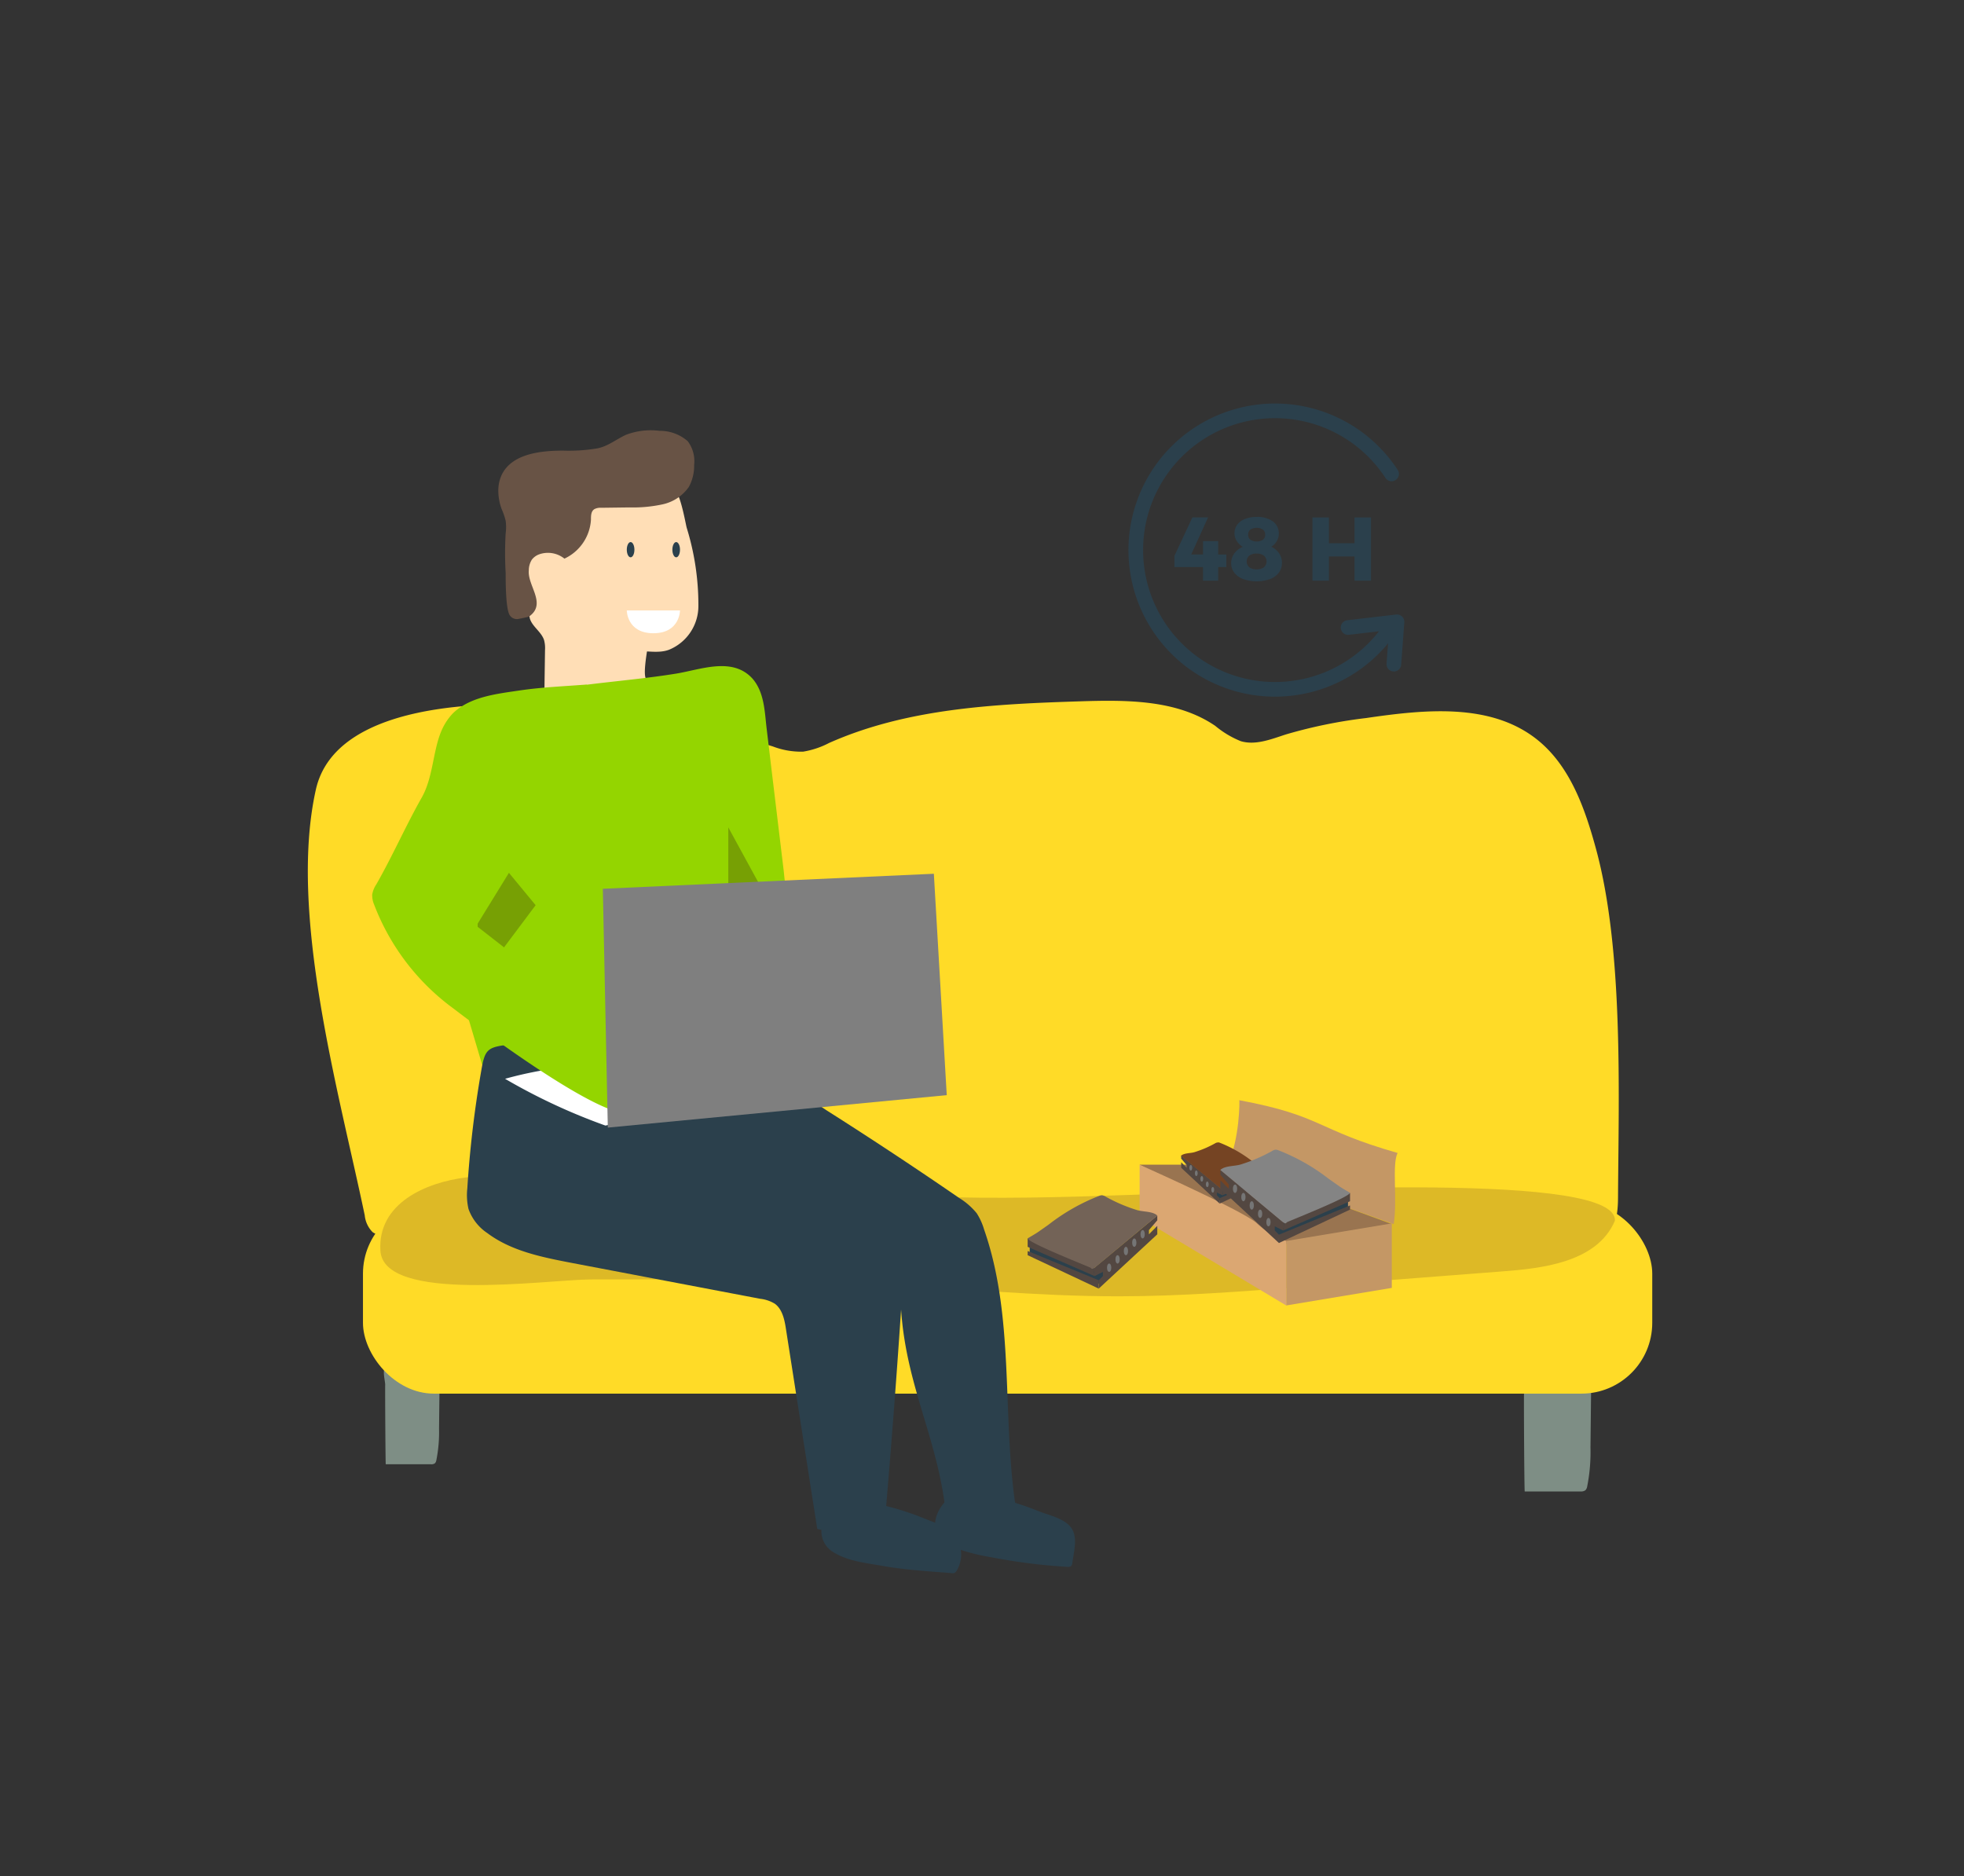 <svg id="Calque_1" data-name="Calque 1" xmlns="http://www.w3.org/2000/svg" viewBox="0 0 268 256"><rect x="0" y="0" width="268" height="256" fill="#333333" stroke="none"/><defs><style>.cls-1{fill:#7e8e85;}.cls-2{fill:#ffdb27;}.cls-3{fill:#ddb926;}.cls-4{fill:#ffdeb6;}.cls-5{fill:#685345;}.cls-6{fill:#94d500;}.cls-7{fill:#2b404c;}.cls-8{fill:#f4e5d1;}.cls-21,.cls-8{stroke:#2b404c;}.cls-10,.cls-21,.cls-8{stroke-linecap:round;stroke-linejoin:round;}.cls-9{fill:#fff;}.cls-10,.cls-21{fill:none;}.cls-10{stroke:#fff;stroke-width:0.8px;}.cls-11{fill:#77a004;}.cls-12{fill:#7f7f7f;}.cls-13{fill:#c49765;}.cls-14{fill:#997450;}.cls-15{fill:#dba772;}.cls-16{fill:#534741;}.cls-17{fill:#754423;}.cls-18{fill:#757575;}.cls-19{fill:#848484;}.cls-20{fill:#736357;}.cls-21{stroke-width:2px;}</style></defs><title>Plan de travail 57</title><path class="cls-1" d="M52.64,199.81q3.09,0,6.19,0a.78.78,0,0,0,.51-.13.75.75,0,0,0,.2-.41,19.55,19.55,0,0,0,.37-4.31l.1-9q-2.7,0-5.4.15c-.64,0-1.65-.13-2.05.43s0,1.88,0,2.41C52.54,189.85,52.6,199.81,52.64,199.81Z"/><path class="cls-1" d="M208.06,203.52q3.82,0,7.64,0a1,1,0,0,0,.63-.16.93.93,0,0,0,.25-.51,24.14,24.14,0,0,0,.45-5.32l.12-11.09q-3.33,0-6.66.19c-.79,0-2-.16-2.53.53s0,2.32,0,3C207.93,191.22,208,203.52,208.06,203.52Z"/><path class="cls-2" d="M75.66,96.31a133.57,133.57,0,0,1,29.78,5.54,10.84,10.84,0,0,0,4.14.72,11.71,11.71,0,0,0,3.56-1.19c10.65-4.73,22.62-5.31,34.27-5.68,6.35-.2,13.18-.23,18.42,3.35a13,13,0,0,0,3.49,2.09c2,.59,4.12-.26,6.11-.91a66.58,66.58,0,0,1,11-2.25c8-1.17,16.92-2.09,23.24,2.88,4.55,3.58,6.6,9.41,8.12,15,3.74,13.76,3.09,33.07,3,47.33,0,2.39-.22,4.91-2.51,6.24a11.9,11.9,0,0,1-4.62,1.21c-55.44,6.68-105.62,4.64-160.88-1.9a3.76,3.76,0,0,1-1.93-.6,3.78,3.78,0,0,1-1.08-2.3c-3.54-16.93-10.44-41.21-6.67-58.09C45.77,95.78,66.35,95.65,75.66,96.31Z"/><rect class="cls-2" x="49.53" y="164.14" width="175.93" height="26.03" rx="9.66" ry="9.66"/><path class="cls-3" d="M119.24,175.18c11.12.58,22.22,1.71,33.35,1.71,8.38,0,16.75-.65,25.11-1.29l27.19-2.1c5.38-.41,13-1.17,15.47-6.91.46-6.64-44.25-4.32-66.39-3.53-9,.32-18.1.56-27.15.22-20.89-.8-42.32-5.18-63.23-2.61-5.46.67-12.08,3.52-11.68,10,.44,7.17,22.38,4,28.56,3.92C93.39,174.57,106.33,174.5,119.24,175.18Z"/><path class="cls-4" d="M86.51,88.91c1.6-.19,3.28.32,4.79-.25a6.45,6.45,0,0,0,4-6A35.59,35.59,0,0,0,93.7,72c-.17-.64-.95-5.28-1.87-5.28h-5s-16.79,3.36-16,8.4,1.41,8.82,1.41,8.82c0,1.34,1.59,2.13,2,3.4a4.24,4.24,0,0,1,.13,1.38l-.07,4.88a.85.85,0,0,1-.11.5.78.78,0,0,1-.36.23l14.63-1.52c-1,.15-.09-4.15,0-5.11"/><path class="cls-5" d="M72.16,84.15c2.52-1.74-.21-4.21,0-6.33a2.73,2.73,0,0,1,.42-1.46,2.24,2.24,0,0,1,1-.72,3.6,3.6,0,0,1,3.44.59,6.27,6.27,0,0,0,3.62-5.32c0-.52,0-1.13.46-1.43a1.75,1.75,0,0,1,.94-.19l3.84-.05a19,19,0,0,0,4.54-.42A5.88,5.88,0,0,0,94,66.44a6,6,0,0,0,.72-3,4.53,4.53,0,0,0-.87-3.23A5.74,5.74,0,0,0,90,58.79a9.49,9.49,0,0,0-4.6.55C84,60,83,60.87,81.54,61.18a23.58,23.58,0,0,1-4.68.31c-3,0-7,.39-8.4,3.31A5,5,0,0,0,68,66.93a7.13,7.13,0,0,0,.46,2.55A9.6,9.6,0,0,1,69,71.06a6.41,6.41,0,0,1,0,1.73,46.4,46.4,0,0,0,0,5.39c0,1.09,0,4.63.49,5.65a1.15,1.15,0,0,0,1.19.64C70.79,84.46,72.12,84.18,72.16,84.15Z"/><path class="cls-6" d="M80.06,93.41c-3.06.24-6.13.36-9.17.81-2.87.43-6.22.78-8.57,2.66-2,1.58-2.33,4-2.7,6.38a53.93,53.93,0,0,0-.45,8.43c0,3.77.21,7.54.52,11.29,0,.36-.07,2.25.23,2.5l6.72,22.67,42.82-5-2.52-24.35-1.7-14.13-.62-5.2c-.28-2.32-.3-5-1.95-6.88-2.74-3-7.06-1.21-10.41-.67-4,.65-8.1,1-12.15,1.51Z"/><path class="cls-7" d="M63.77,162.15a8.39,8.39,0,0,0,.16,2.82,6.59,6.59,0,0,0,2.55,3.28c3.3,2.48,7.51,3.31,11.57,4.09l25.69,4.89a4.84,4.84,0,0,1,2,.68c1,.74,1.31,2.13,1.5,3.39l4.28,27.34a34.53,34.53,0,0,0,9.07.77q1.34-15.35,2.37-30.72c.74,11.13,5.51,18.38,6.25,29.51,4.13-1.43,4.15.81,8.1-1.05a2.26,2.26,0,0,0,1-.69,2.33,2.33,0,0,0,.17-1.63c-1.7-12.36-.08-25.29-4.2-37.07a8.46,8.46,0,0,0-1-2.2,9.39,9.39,0,0,0-2.38-2.08q-9-6.19-18.16-12a35.13,35.13,0,0,0-5.38-3,33.17,33.17,0,0,0-4.92-1.47,190.5,190.5,0,0,0-25.82-4.3,35,35,0,0,0-7.16-.16c-3,.33-3.3.69-3.79,3.56A146.66,146.66,0,0,0,63.77,162.15Z"/><path class="cls-8" d="M97.37,143.6a29.36,29.36,0,0,1,7.25,1.29"/><path class="cls-8" d="M97.75,145.71c2.59-.12,5.77,1.06,8.13,2.2"/><path class="cls-8" d="M98.19,147.62a65,65,0,0,1,7.6,1.59"/><path class="cls-9" d="M99.7,138.39a4.3,4.3,0,0,0-1.32,0,1.13,1.13,0,0,0-.58.16,1,1,0,0,0-.29.43,2.93,2.93,0,0,0,.75,3.52,4.51,4.51,0,0,0,2.4.57,4.11,4.11,0,0,0,2.78-.55,4,4,0,0,0,1.05-3,1.15,1.15,0,0,0-.17-.84,1.2,1.2,0,0,0-.61-.31,2.3,2.3,0,0,0-1.89,0c-.33.22-.61.82-1,.71S100.16,138.49,99.7,138.39Z"/><path class="cls-10" d="M99.43,137a5.07,5.07,0,0,1,1.06,1.55,4.53,4.53,0,0,1,.64-1.7.93.93,0,0,1,.38-.43,1.15,1.15,0,0,1,.47-.09q.92,0,1.84,0a1.1,1.1,0,0,1-.29.95,1.73,1.73,0,0,1-.7.37,7.92,7.92,0,0,1-2,.38c.19,0,.58-.73.87-.82a1.79,1.79,0,0,1,1.05.12"/><path class="cls-9" d="M82.61,153.59a81.79,81.79,0,0,1-13.69-6.38c13.6-3.8,27.68-1.44,41.71-3.05,3.17-.36,6.33-1,9.51-.75s6.46,1.37,8.43,3.88A392.58,392.58,0,0,0,82.61,153.59Z"/><polyline class="cls-11" points="99.38 112.9 104.42 122.13 99.38 133.05"/><polyline class="cls-11" points="65.18 113.93 73.09 123.52 65.18 134.08"/><path class="cls-6" d="M62.44,96.94c-3.69,2.51-2.69,8-4.89,11.89s-4,8-6.2,11.85a3.52,3.52,0,0,0-.56,1.38,3.2,3.2,0,0,0,.25,1.35A31.44,31.44,0,0,0,61.85,137.6c4.79,3.67,15.79,11.7,21.44,13.79a15.85,15.85,0,0,0,5.24-6.74L65,126.33l6.72-10.92"/><polygon class="cls-12" points="82.26 121.28 82.94 153.87 129.19 149.44 127.43 119.23 82.26 121.28"/><path class="cls-7" d="M130.52,203.54s-4,2.55-2.64,5.94c.42,1.07,1.75,1.49,2.55,1.79a27.61,27.61,0,0,0,4.85,1.23,78.54,78.54,0,0,0,10.38,1.31.73.73,0,0,0,.49-.1.66.66,0,0,0,.18-.45c.18-1.38.71-3.24,0-4.54-.88-1.53-3.18-1.92-4.71-2.55A37.81,37.81,0,0,0,130.52,203.54Z"/><path class="cls-7" d="M115,204.6l-.15,0a1.79,1.79,0,0,0-.62.45,7.69,7.69,0,0,0-1.91,2.66,3.33,3.33,0,0,0,1.51,4.16c1.85,1.14,4.31,1.41,6.43,1.78,3.12.56,6.3.76,9.46,1a1,1,0,0,0,.5,0,.88.88,0,0,0,.37-.39,4.34,4.34,0,0,0,.31-3.61c-.8-2.19-2.89-2.67-4.89-3.49a37.61,37.61,0,0,0-10.32-2.57A2.33,2.33,0,0,0,115,204.6Z"/><path class="cls-13" d="M167.5,158.93c1.66-3.29,1.68-8.92,1.6-8.8,11.46,2.14,10.39,4,21.61,7.2-.8,1.6,0,6.4-.53,9.71Z"/><polygon class="cls-14" points="189.92 167.03 167.8 158.93 155.5 158.93 175.46 169.74 189.92 167.03"/><polygon class="cls-13" points="189.92 166.94 175.51 169.34 175.51 178.14 189.92 175.74 189.92 166.94"/><path class="cls-15" d="M175.51,169.34a11.71,11.71,0,0,1-4-2.4c-1.6-1.6-16-8-16-8v7.2l20,12"/><polygon class="cls-7" points="172.63 160.48 165.87 162.73 166.25 163.86 172.63 161.23 172.63 160.48"/><polyline class="cls-16" points="172.82 159.73 172.82 160.48 166.81 163.11 166.92 162.44"/><polyline class="cls-16" points="161.18 157.67 161.18 157.67 161.18 158.1 161.93 158.98 161.93 158.98 161.93 159.35 161.18 158.6 161.18 159.35 166.43 164.24 166.43 163.49 166.06 163.11 166.06 162.73 166.81 163.11 166.92 162.44"/><path class="cls-17" d="M166.75,162.33c.1.06.23.19.32.12l.11-.09c.32-.16,5.63-2.25,5.63-2.63,0,0-.7-.41-.89-.54l-1-.7a18,18,0,0,0-4.56-2.59.68.68,0,0,0-.22,0,.73.73,0,0,0-.34.12,14.56,14.56,0,0,1-2.81,1.2c-.55.17-1.41.1-1.83.49"/><ellipse class="cls-18" cx="165.49" cy="162.36" rx="0.19" ry="0.38"/><ellipse class="cls-18" cx="164.74" cy="161.61" rx="0.19" ry="0.38"/><ellipse class="cls-18" cx="163.99" cy="160.86" rx="0.19" ry="0.38"/><ellipse class="cls-18" cx="163.24" cy="160.1" rx="0.19" ry="0.38"/><ellipse class="cls-18" cx="162.49" cy="159.35" rx="0.19" ry="0.38"/><polygon class="cls-16" points="166.43 163.49 172.82 160.85 172.82 161.23 166.43 164.24 166.43 163.49"/><polygon class="cls-7" points="183.94 163.92 173.66 167.34 174.23 169.05 183.94 165.06 183.94 163.92"/><polyline class="cls-16" points="184.22 162.78 184.22 163.92 175.09 167.91 175.25 166.89"/><polyline class="cls-16" points="166.53 159.65 166.53 159.65 166.53 160.3 167.67 161.63 167.67 161.63 167.67 162.21 166.53 161.06 166.53 162.21 174.52 169.62 174.52 168.48 173.95 167.91 173.95 167.34 175.09 167.91 175.25 166.89"/><path class="cls-19" d="M175,166.72c.15.08.35.29.48.18l.17-.14c.49-.24,8.56-3.42,8.56-4,0,0-1.07-.62-1.36-.82l-1.51-1.06a27.33,27.33,0,0,0-6.93-3.93,1,1,0,0,0-.33-.07,1.11,1.11,0,0,0-.51.19,22.12,22.12,0,0,1-4.27,1.83c-.84.26-2.14.15-2.78.75"/><ellipse class="cls-18" cx="173.09" cy="166.77" rx="0.29" ry="0.57"/><ellipse class="cls-18" cx="171.95" cy="165.63" rx="0.29" ry="0.57"/><ellipse class="cls-18" cx="170.81" cy="164.49" rx="0.29" ry="0.57"/><ellipse class="cls-18" cx="169.67" cy="163.35" rx="0.29" ry="0.57"/><ellipse class="cls-18" cx="168.53" cy="162.21" rx="0.29" ry="0.57"/><polygon class="cls-16" points="174.52 168.48 184.22 164.49 184.22 165.06 174.52 169.62 174.52 168.48"/><polygon class="cls-7" points="140.51 170.14 150.78 173.56 150.21 175.27 140.51 171.28 140.51 170.14"/><polyline class="cls-16" points="140.23 169 140.23 170.14 149.36 174.13 149.19 173.11"/><polyline class="cls-16" points="157.92 165.87 157.92 165.87 157.92 166.52 156.78 167.85 156.78 167.85 156.78 168.43 157.92 167.28 157.92 168.43 149.93 175.84 149.93 174.7 150.5 174.13 150.5 173.56 149.36 174.13 149.19 173.11"/><path class="cls-20" d="M149.44,172.94c-.15.08-.35.29-.48.18l-.17-.14c-.49-.24-8.56-3.42-8.56-4,0,0,1.07-.62,1.36-.82l1.51-1.06a27.33,27.33,0,0,1,6.93-3.93,1,1,0,0,1,.33-.07,1.11,1.11,0,0,1,.51.19,22.12,22.12,0,0,0,4.27,1.83c.84.26,2.14.15,2.78.75"/><ellipse class="cls-18" cx="151.35" cy="172.99" rx="0.29" ry="0.57"/><ellipse class="cls-18" cx="152.5" cy="171.85" rx="0.29" ry="0.57"/><ellipse class="cls-18" cx="153.64" cy="170.71" rx="0.29" ry="0.57"/><ellipse class="cls-18" cx="154.78" cy="169.57" rx="0.29" ry="0.57"/><ellipse class="cls-18" cx="155.92" cy="168.42" rx="0.29" ry="0.57"/><polygon class="cls-16" points="149.93 174.7 140.23 170.71 140.23 171.28 149.93 175.84 149.93 174.7"/><path class="cls-9" d="M85.53,83.3h7.26s0,3.11-3.63,3.11S85.53,83.3,85.53,83.3Z"/><ellipse class="cls-7" cx="86.05" cy="75.01" rx="0.52" ry="1.04"/><ellipse class="cls-7" cx="92.27" cy="75.01" rx="0.52" ry="1.04"/><polyline class="cls-21" points="190.2 90.63 190.63 84.85 183.95 85.63"/><path class="cls-7" d="M167.34,75.67v1.71h-1.11v1.86h-2.07V77.38h-3.9V75.85l2.45-5.25h2.14l-2.3,5.06h1.61V73.84h2.07v1.83Z"/><path class="cls-7" d="M173.68,71.14a2,2,0,0,1,.82,1.71,2,2,0,0,1-.28,1,2.13,2.13,0,0,1-.75.76,2.51,2.51,0,0,1,1.07.89,2.27,2.27,0,0,1,.39,1.3,2.19,2.19,0,0,1-.42,1.34,2.69,2.69,0,0,1-1.21.88,5.61,5.61,0,0,1-3.66,0,2.76,2.76,0,0,1-1.21-.87,2.09,2.09,0,0,1-.43-1.31,2.21,2.21,0,0,1,.43-1.32,2.7,2.7,0,0,1,1.15-.9,2.4,2.4,0,0,1-.82-.8,1.92,1.92,0,0,1-.31-1,2,2,0,0,1,.37-1.21,2.33,2.33,0,0,1,1.05-.79,4.23,4.23,0,0,1,1.59-.28A3.55,3.55,0,0,1,173.68,71.14Zm-3.21,4.68a1.07,1.07,0,0,0,0,1.59,1.58,1.58,0,0,0,1,.28,1.61,1.61,0,0,0,1-.28,1.06,1.06,0,0,0,0-1.59,1.62,1.62,0,0,0-1-.28A1.59,1.59,0,0,0,170.47,75.82Zm.15-3.55a.85.85,0,0,0-.3.7.82.82,0,0,0,.3.68,1.65,1.65,0,0,0,1.72,0,.83.83,0,0,0,.3-.68.86.86,0,0,0-.3-.7,1.62,1.62,0,0,0-1.72,0Z"/><path class="cls-7" d="M179.09,70.61h2.25v3.52h3.49V70.61h2.25v8.63h-2.25V75.93h-3.49v3.31h-2.25Z"/><path class="cls-21" d="M189.89,64.67A19,19,0,1,0,190.18,85"/></svg>